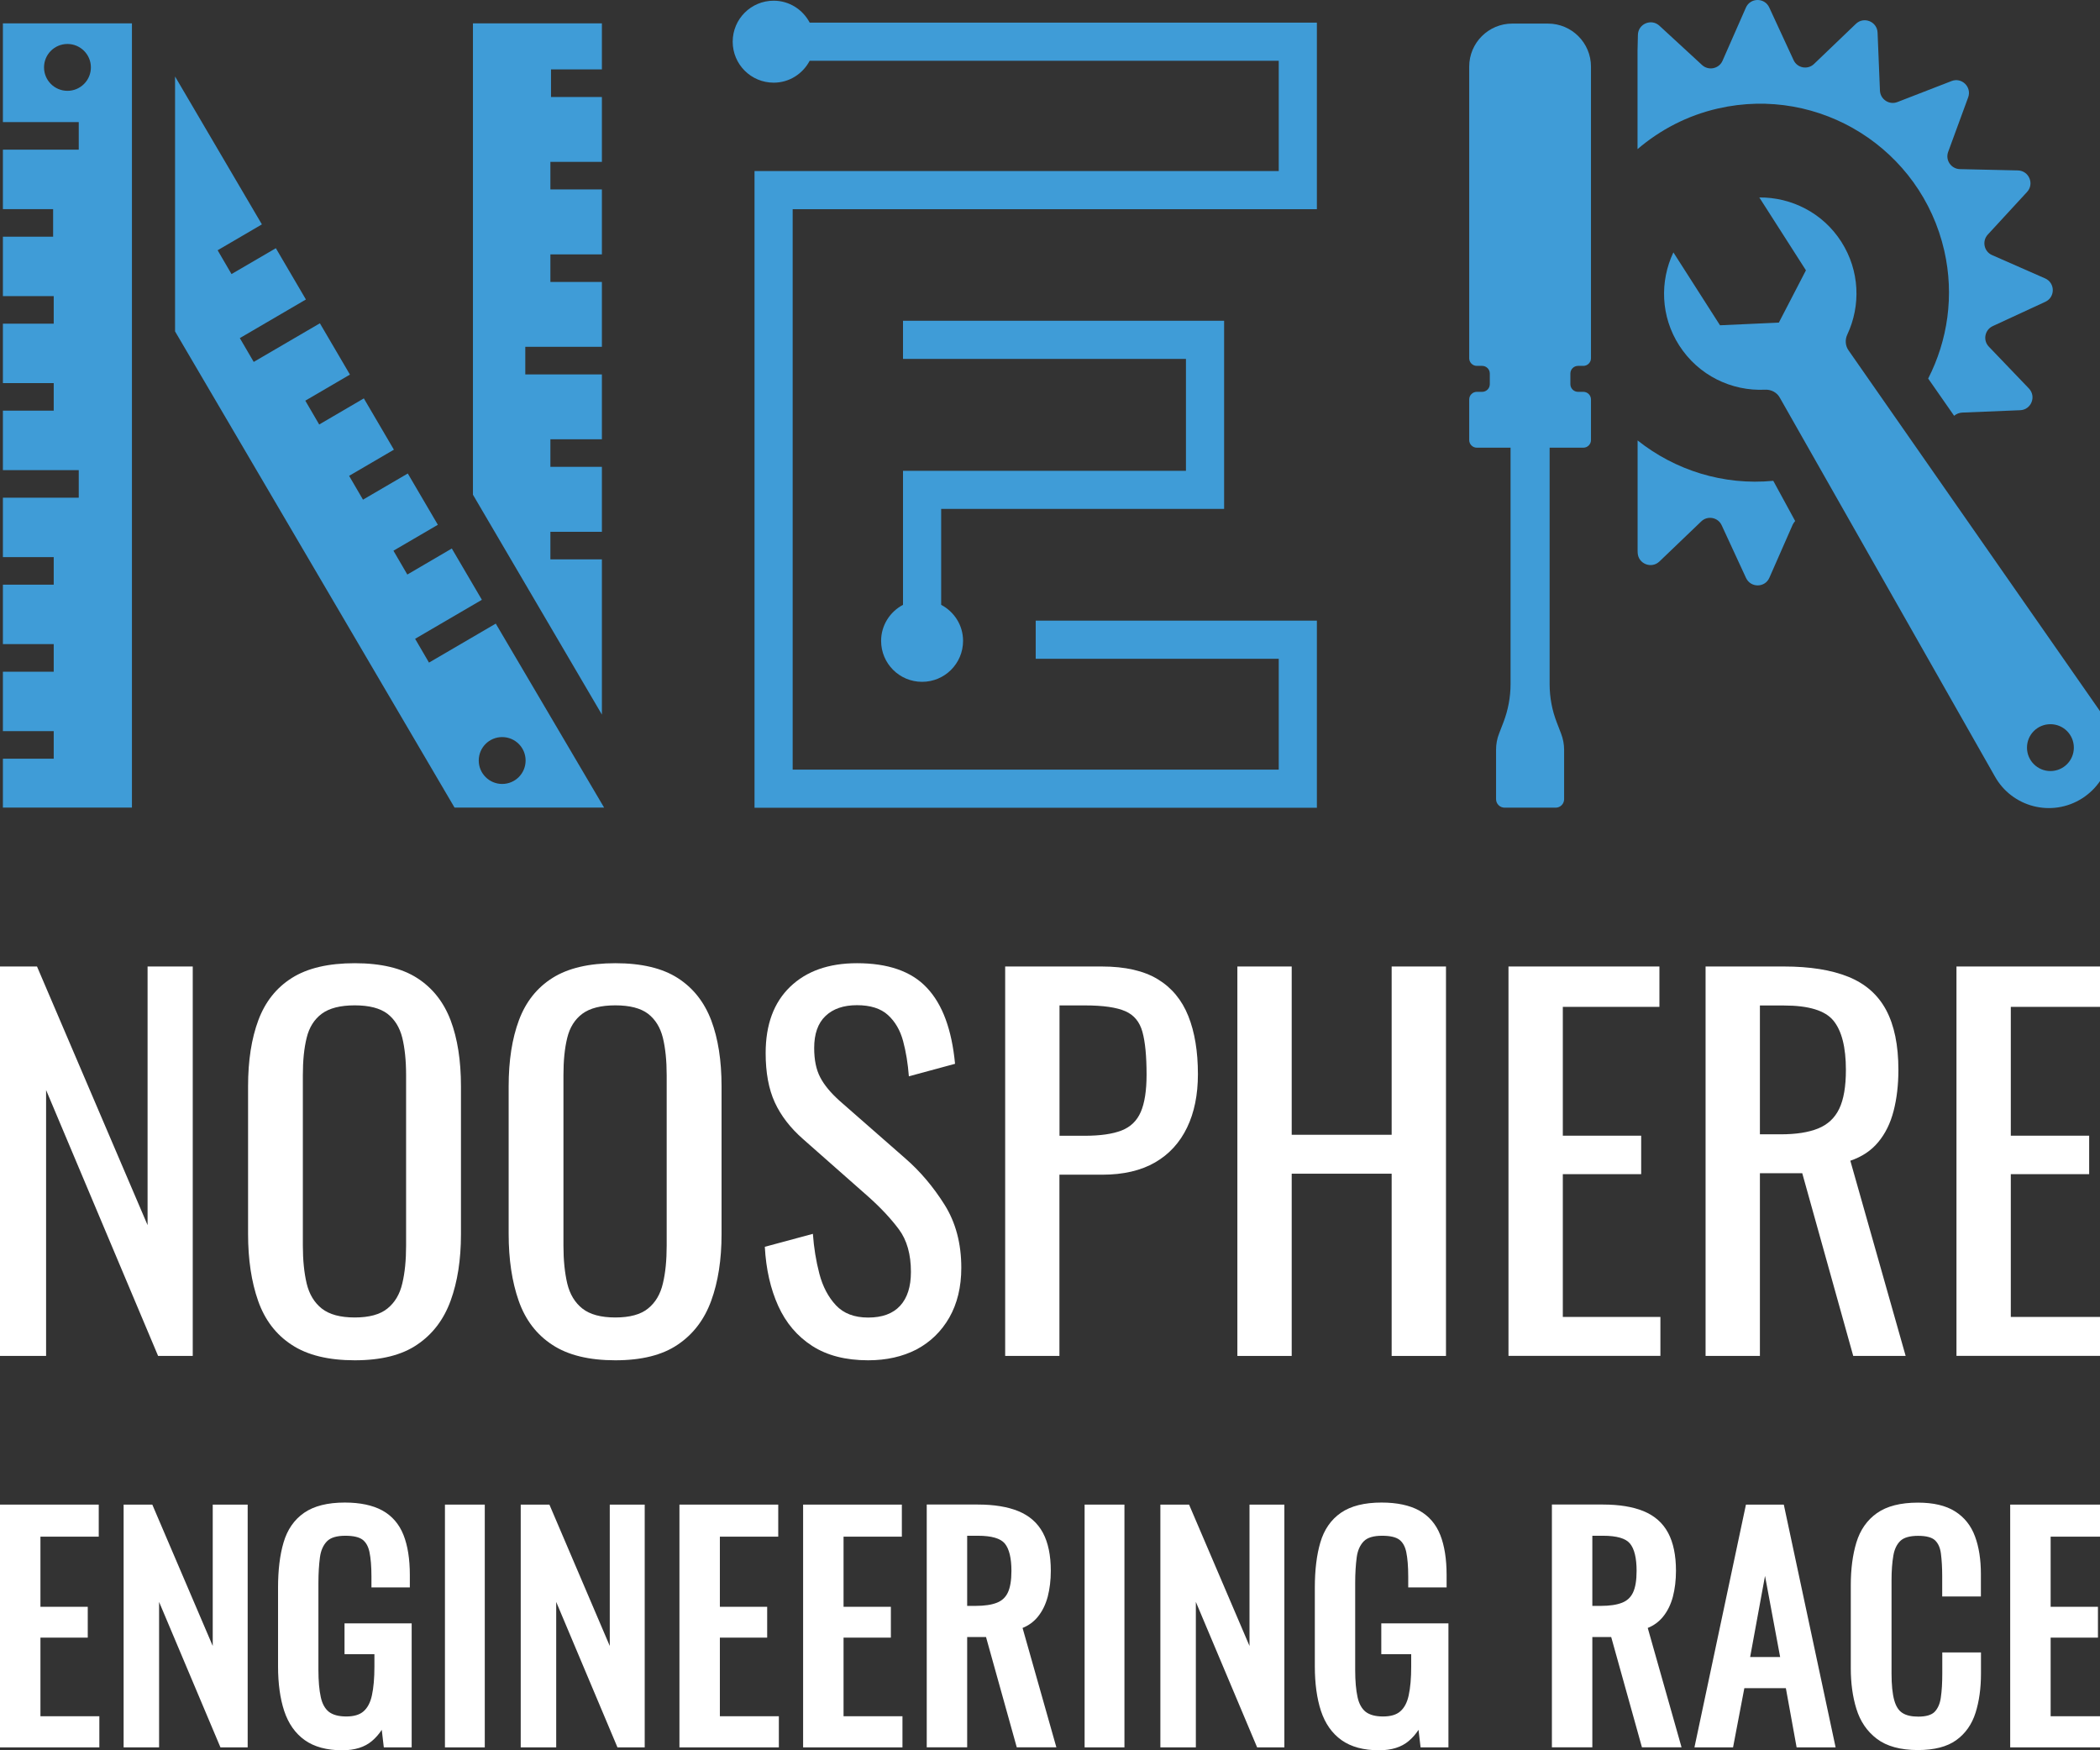<?xml version="1.0" encoding="UTF-8"?> <svg xmlns="http://www.w3.org/2000/svg" width="156" height="130" viewBox="0 0 156 130" fill="none"><rect x="0" y="0" width="156" height="130" fill="#333333" stroke="none"/><g clip-path="url(#clip0_2039_3678)"><path d="M0 100.711V71.785H2.749L10.963 90.995V71.785H14.318V100.711H11.745L3.424 80.962V100.711H0Z" fill="white"></path><path d="M26.352 101.034C24.402 101.034 22.838 100.654 21.676 99.889C20.508 99.13 19.675 98.041 19.176 96.624C18.677 95.207 18.428 93.546 18.428 91.642V80.679C18.428 78.774 18.683 77.136 19.193 75.77C19.703 74.404 20.536 73.355 21.693 72.63C22.849 71.904 24.402 71.541 26.352 71.541C28.302 71.541 29.85 71.91 30.995 72.647C32.14 73.384 32.962 74.432 33.477 75.787C33.987 77.142 34.243 78.774 34.243 80.679V91.676C34.243 93.558 33.987 95.201 33.477 96.602C32.967 98.007 32.14 99.096 30.995 99.867C29.855 100.649 28.308 101.034 26.352 101.034ZM26.352 97.854C27.424 97.854 28.234 97.633 28.778 97.191C29.328 96.749 29.697 96.131 29.884 95.332C30.076 94.533 30.167 93.597 30.167 92.526V79.846C30.167 78.774 30.071 77.85 29.884 77.079C29.691 76.309 29.322 75.713 28.778 75.294C28.228 74.88 27.424 74.671 26.352 74.671C25.281 74.671 24.465 74.88 23.903 75.294C23.342 75.713 22.968 76.309 22.781 77.079C22.588 77.856 22.498 78.774 22.498 79.846V92.526C22.498 93.597 22.594 94.533 22.781 95.332C22.974 96.131 23.348 96.749 23.903 97.191C24.465 97.633 25.281 97.854 26.352 97.854Z" fill="white"></path><path d="M45.711 101.034C43.761 101.034 42.196 100.654 41.034 99.889C39.866 99.13 39.033 98.041 38.534 96.624C38.035 95.207 37.786 93.546 37.786 91.642V80.679C37.786 78.774 38.041 77.136 38.551 75.77C39.062 74.404 39.895 73.355 41.051 72.63C42.208 71.904 43.761 71.541 45.711 71.541C47.66 71.541 49.208 71.91 50.353 72.647C51.498 73.384 52.32 74.432 52.836 75.787C53.346 77.142 53.601 78.774 53.601 80.679V91.676C53.601 93.558 53.346 95.201 52.836 96.602C52.326 98.007 51.498 99.096 50.353 99.867C49.208 100.649 47.66 101.034 45.711 101.034ZM45.711 97.854C46.782 97.854 47.593 97.633 48.137 97.191C48.687 96.749 49.055 96.131 49.242 95.332C49.435 94.533 49.525 93.597 49.525 92.526V79.846C49.525 78.774 49.429 77.85 49.242 77.079C49.049 76.309 48.681 75.713 48.137 75.294C47.587 74.88 46.782 74.671 45.711 74.671C44.639 74.671 43.823 74.88 43.262 75.294C42.701 75.713 42.327 76.309 42.139 77.079C41.947 77.856 41.856 78.774 41.856 79.846V92.526C41.856 93.597 41.952 94.533 42.139 95.332C42.332 96.131 42.706 96.749 43.262 97.191C43.823 97.633 44.639 97.854 45.711 97.854Z" fill="white"></path><path d="M64.49 101.034C62.823 101.034 61.434 100.677 60.329 99.963C59.224 99.249 58.385 98.262 57.812 96.998C57.24 95.734 56.905 94.272 56.815 92.605L60.386 91.642C60.459 92.668 60.618 93.654 60.867 94.606C61.117 95.559 61.531 96.341 62.097 96.947C62.664 97.554 63.464 97.86 64.49 97.86C65.538 97.86 66.326 97.571 66.865 96.987C67.403 96.403 67.669 95.564 67.669 94.47C67.669 93.161 67.369 92.106 66.774 91.307C66.179 90.508 65.43 89.709 64.523 88.898L59.666 84.613C58.713 83.78 58.011 82.867 57.557 81.881C57.103 80.894 56.877 79.67 56.877 78.219C56.877 76.099 57.483 74.461 58.696 73.293C59.909 72.125 61.565 71.541 63.662 71.541C64.807 71.541 65.81 71.689 66.677 71.989C67.545 72.29 68.27 72.743 68.854 73.367C69.438 73.985 69.903 74.767 70.249 75.708C70.594 76.649 70.827 77.748 70.946 79.013L67.516 79.942C67.443 78.99 67.301 78.117 67.086 77.318C66.87 76.518 66.496 75.878 65.963 75.39C65.43 74.903 64.66 74.659 63.662 74.659C62.664 74.659 61.882 74.925 61.321 75.464C60.76 75.997 60.482 76.79 60.482 77.839C60.482 78.718 60.629 79.443 60.93 80.016C61.224 80.588 61.712 81.172 62.375 81.767L67.267 86.053C68.361 87.005 69.325 88.144 70.158 89.465C70.991 90.786 71.411 92.35 71.411 94.164C71.411 95.593 71.11 96.823 70.521 97.86C69.925 98.897 69.109 99.685 68.072 100.235C67.046 100.762 65.85 101.034 64.49 101.034Z" fill="white"></path><path d="M74.67 100.711V71.785H81.846C83.586 71.785 84.969 72.103 86.007 72.732C87.044 73.361 87.798 74.274 88.274 75.464C88.75 76.654 88.988 78.094 88.988 79.783C88.988 81.308 88.722 82.629 88.183 83.746C87.645 84.862 86.857 85.73 85.808 86.336C84.76 86.942 83.45 87.249 81.88 87.249H78.7V100.711H74.67ZM78.706 84.358H80.565C81.733 84.358 82.645 84.227 83.314 83.967C83.983 83.706 84.459 83.247 84.743 82.589C85.026 81.937 85.174 81.013 85.174 79.823C85.174 78.445 85.072 77.386 84.867 76.643C84.663 75.9 84.244 75.39 83.598 75.107C82.951 74.823 81.954 74.676 80.599 74.676H78.706V84.358Z" fill="white"></path><path d="M91.919 100.711V71.785H95.955V84.284H103.38V71.785H107.416V100.711H103.38V87.175H95.955V100.711H91.919Z" fill="white"></path><path d="M112.059 100.711V71.785H123.271V74.784H116.095V84.352H121.916V87.209H116.095V97.814H123.344V100.705H112.059V100.711Z" fill="white"></path><path d="M126.7 100.711V71.785H132.522C134.449 71.785 136.042 72.04 137.306 72.55C138.57 73.061 139.505 73.882 140.112 75.016C140.718 76.15 141.024 77.629 141.024 79.46C141.024 80.577 140.905 81.597 140.667 82.516C140.429 83.434 140.049 84.205 139.522 84.834C139.001 85.463 138.309 85.922 137.453 86.211L141.563 100.711H137.669L133.882 87.141H130.736V100.711H126.7ZM130.736 84.25H132.272C133.417 84.25 134.341 84.108 135.055 83.819C135.77 83.53 136.291 83.048 136.626 82.357C136.96 81.665 137.124 80.702 137.124 79.466C137.124 77.777 136.813 76.558 136.195 75.804C135.577 75.05 134.353 74.682 132.516 74.682H130.736V84.25Z" fill="white"></path><path d="M145.338 100.711V71.785H156.55V74.784H149.374V84.352H155.195V87.209H149.374V97.814H156.624V100.705H145.338V100.711Z" fill="white"></path><path d="M3.004 121.633H6.519V119.343H3.004V114.134H7.335V111.753H0V129.785H7.38V127.472H3.004V121.633Z" fill="white"></path><path d="M15.803 122.251L11.314 111.753H9.183V129.784H11.818V118.98L16.376 129.784H18.399V111.753H15.803V122.251Z" fill="white"></path><path d="M25.593 122.863H27.814V123.787C27.814 124.638 27.752 125.358 27.627 125.924C27.514 126.452 27.304 126.848 27.004 127.109C26.715 127.364 26.284 127.489 25.723 127.489C25.156 127.489 24.725 127.37 24.43 127.143C24.141 126.911 23.937 126.548 23.83 126.055C23.71 125.516 23.654 124.836 23.654 124.026V117.558C23.654 116.855 23.694 116.22 23.767 115.665C23.835 115.16 24.011 114.763 24.294 114.474C24.561 114.202 25.02 114.066 25.655 114.066C26.25 114.066 26.681 114.168 26.936 114.361C27.191 114.559 27.355 114.854 27.446 115.273C27.542 115.733 27.593 116.345 27.593 117.082V117.904H30.445V116.974C30.445 115.795 30.286 114.797 29.974 114.009C29.651 113.193 29.118 112.581 28.393 112.184C27.684 111.799 26.749 111.6 25.615 111.6C24.34 111.6 23.325 111.855 22.594 112.36C21.857 112.87 21.341 113.613 21.063 114.571C20.791 115.489 20.655 116.617 20.655 117.921V123.765C20.655 125.04 20.808 126.151 21.109 127.069C21.421 128.016 21.936 128.747 22.639 129.246C23.336 129.745 24.277 130 25.422 130C26.352 130 27.095 129.768 27.633 129.308C27.916 129.07 28.155 128.793 28.359 128.481L28.512 129.785H30.581V120.573H25.593V122.863Z" fill="white"></path><path d="M36.012 111.753H33.053V129.785H36.012V111.753Z" fill="white"></path><path d="M45.297 122.251L40.813 111.753H38.682V129.785H41.318V118.981L45.869 129.785H47.893V111.753H45.297V122.251Z" fill="white"></path><path d="M53.476 121.633H56.99V119.343H53.476V114.134H57.812V111.753H50.472V129.785H57.858V127.472H53.476V121.633Z" fill="white"></path><path d="M62.664 121.633H66.179V119.343H62.664V114.134H66.995V111.753H59.66V129.785H67.04V127.472H62.664V121.633Z" fill="white"></path><path d="M77.085 120.097C77.425 119.684 77.674 119.179 77.833 118.584C77.98 118.011 78.06 117.365 78.06 116.668C78.06 115.517 77.861 114.571 77.476 113.851C77.079 113.108 76.461 112.57 75.639 112.235C74.846 111.912 73.837 111.748 72.641 111.748H68.843V129.779H71.847V121.588H73.247L75.531 129.779H78.473L75.962 120.914C76.416 120.732 76.79 120.454 77.085 120.097ZM71.847 114.066H72.641C73.655 114.066 74.324 114.259 74.642 114.644C74.97 115.041 75.135 115.727 75.135 116.674C75.135 117.377 75.044 117.921 74.863 118.295C74.693 118.646 74.432 118.89 74.063 119.037C73.667 119.196 73.139 119.275 72.488 119.275H71.847V114.066Z" fill="white"></path><path d="M83.53 111.753H80.571V129.784H83.53V111.753Z" fill="white"></path><path d="M92.82 122.251L88.331 111.753H86.199V129.784H88.835V118.98L93.387 129.784H95.41V111.753H92.82V122.251Z" fill="white"></path><path d="M102.61 122.863H104.832V123.787C104.832 124.638 104.77 125.358 104.645 125.924C104.532 126.452 104.322 126.848 104.021 127.109C103.732 127.364 103.302 127.489 102.74 127.489C102.174 127.489 101.743 127.37 101.448 127.143C101.159 126.911 100.955 126.548 100.847 126.055C100.728 125.516 100.671 124.836 100.671 124.026V117.558C100.671 116.855 100.711 116.22 100.785 115.665C100.853 115.16 101.029 114.763 101.312 114.474C101.578 114.202 102.038 114.066 102.672 114.066C103.268 114.066 103.698 114.168 103.953 114.361C104.209 114.559 104.373 114.854 104.464 115.273C104.56 115.733 104.611 116.345 104.611 117.082V117.904H107.462V116.974C107.462 115.795 107.303 114.797 106.992 114.009C106.669 113.193 106.136 112.581 105.41 112.184C104.702 111.799 103.766 111.6 102.633 111.6C101.357 111.6 100.343 111.855 99.611 112.36C98.874 112.87 98.359 113.613 98.081 114.571C97.809 115.489 97.673 116.617 97.673 117.921V123.765C97.673 125.04 97.826 126.151 98.126 127.069C98.438 128.016 98.954 128.747 99.657 129.246C100.354 129.745 101.295 130 102.44 130C103.37 130 104.112 129.768 104.651 129.308C104.934 129.07 105.172 128.793 105.376 128.481L105.529 129.785H107.598V120.573H102.61V122.863Z" fill="white"></path><path d="M123.526 120.097C123.866 119.684 124.116 119.179 124.274 118.584C124.422 118.011 124.501 117.365 124.501 116.668C124.501 115.517 124.303 114.571 123.917 113.851C123.52 113.108 122.903 112.57 122.081 112.235C121.287 111.912 120.278 111.748 119.082 111.748H115.284V129.779H118.288V121.588H119.689L121.973 129.779H124.915L122.404 120.914C122.857 120.732 123.231 120.454 123.526 120.097ZM118.288 114.066H119.082C120.097 114.066 120.766 114.259 121.083 114.644C121.412 115.041 121.576 115.727 121.576 116.674C121.576 117.377 121.485 117.921 121.304 118.295C121.134 118.646 120.873 118.89 120.505 119.037C120.108 119.196 119.581 119.275 118.929 119.275H118.288V114.066Z" fill="white"></path><path d="M129.699 111.753L125.873 129.785H128.741L129.58 125.386H132.664L133.463 129.785H136.36L132.511 111.753H129.699ZM132.239 123.073H130.011L131.116 117.048L132.239 123.073Z" fill="white"></path><path d="M145.225 112.252C144.544 111.821 143.615 111.606 142.476 111.606C141.183 111.606 140.163 111.867 139.432 112.383C138.7 112.898 138.185 113.635 137.901 114.571C137.629 115.466 137.487 116.532 137.487 117.734V123.901C137.487 125.006 137.623 126.021 137.901 126.916C138.185 127.846 138.695 128.6 139.426 129.15C140.157 129.705 141.183 129.983 142.476 129.983C143.683 129.983 144.635 129.739 145.315 129.252C145.996 128.764 146.483 128.078 146.755 127.211C147.022 126.372 147.158 125.397 147.158 124.309V122.733H144.284V124.309C144.284 124.983 144.25 125.579 144.176 126.083C144.114 126.537 143.955 126.894 143.717 127.143C143.484 127.381 143.076 127.5 142.498 127.5C141.994 127.5 141.597 127.41 141.313 127.222C141.041 127.047 140.843 126.735 140.718 126.293C140.582 125.811 140.514 125.136 140.514 124.292V117.371C140.514 116.668 140.56 116.05 140.65 115.534C140.73 115.058 140.911 114.695 141.177 114.44C141.438 114.196 141.88 114.072 142.493 114.072C143.088 114.072 143.507 114.185 143.74 114.4C143.983 114.633 144.125 114.95 144.182 115.387C144.244 115.869 144.278 116.43 144.278 117.065V118.578H147.152V116.912C147.152 115.835 147.005 114.894 146.715 114.117C146.421 113.312 145.916 112.683 145.225 112.252Z" fill="white"></path><path d="M152.333 127.472V121.633H155.848V119.343H152.333V114.134H156.67V111.753H149.329V129.784H156.709V127.472H152.333Z" fill="white"></path><path d="M111.136 59.354V55.687C111.136 55.273 111.209 54.865 111.362 54.48L111.686 53.641C112.031 52.739 112.213 51.776 112.213 50.806V32.288H115.115V50.812C115.115 51.781 115.291 52.739 115.642 53.646L115.965 54.485C116.113 54.871 116.192 55.279 116.192 55.693V59.36C116.192 59.706 115.909 59.989 115.563 59.989H111.776C111.419 59.989 111.136 59.706 111.136 59.354Z" fill="#3F9CD7"></path><path d="M97.826 1.679H60.148C59.638 0.715 58.635 0.052 57.473 0.052C55.789 0.052 54.429 1.413 54.429 3.096C54.429 4.78 55.789 6.14 57.473 6.14C58.64 6.14 59.638 5.477 60.148 4.513H94.992V12.704H56.05V59.996H97.826V46.097H76.938V48.931H94.992V57.161H58.884V15.538H97.826V1.679Z" fill="#3F9CD7"></path><path d="M90.934 37.798V23.825H67.081V26.659H88.099V34.969H67.081V44.923C66.117 45.433 65.454 46.437 65.454 47.599C65.454 49.282 66.814 50.642 68.498 50.642C70.182 50.642 71.542 49.282 71.542 47.599C71.542 46.431 70.879 45.433 69.915 44.923V37.798H90.934Z" fill="#3F9CD7"></path><path d="M112.338 1.752C110.575 1.752 109.141 3.181 109.141 4.949V7.959V26.608C109.141 26.92 109.396 27.175 109.707 27.175H110.104C110.416 27.175 110.671 27.43 110.671 27.742V28.536C110.671 28.848 110.416 29.103 110.104 29.103H109.707C109.396 29.103 109.141 29.358 109.141 29.669V32.685C109.141 32.997 109.396 33.252 109.707 33.252H117.621C117.932 33.252 118.187 32.997 118.187 32.685V29.669C118.187 29.358 117.932 29.103 117.621 29.103H117.224C116.912 29.103 116.657 28.848 116.657 28.536V27.742C116.657 27.43 116.912 27.175 117.224 27.175H117.621C117.932 27.175 118.187 26.92 118.187 26.608V7.959V4.949C118.187 3.187 116.759 1.752 114.99 1.752H112.338Z" fill="#3F9CD7"></path><path d="M131.729 35.712C128.016 36.069 124.434 34.924 121.65 32.713V40.881L121.656 41.057C121.69 41.873 122.671 42.27 123.266 41.709L126.378 38.727C126.848 38.274 127.625 38.421 127.897 39.016L129.705 42.927C130.051 43.67 131.111 43.664 131.44 42.91L133.174 38.965C133.22 38.863 133.288 38.778 133.356 38.699L131.729 35.712Z" fill="#3F9CD7"></path><path d="M155.944 52.74L137.329 26.036C137.08 25.69 137.046 25.237 137.227 24.851C138.236 22.703 138.157 20.107 136.785 17.959C135.408 15.805 133.072 14.648 130.692 14.665L134.155 20.078L132.143 23.961L127.772 24.16L124.309 18.746C123.289 20.895 123.362 23.508 124.74 25.656C126.174 27.895 128.64 29.063 131.117 28.944C131.57 28.921 132.007 29.148 132.222 29.55L148.173 57.637C149.454 59.967 152.436 60.727 154.68 59.293C156.902 57.87 157.481 54.883 155.944 52.74ZM152.317 57.269C151.359 57.269 150.576 56.492 150.576 55.529C150.576 54.565 151.353 53.789 152.317 53.789C153.28 53.789 154.057 54.565 154.057 55.529C154.057 56.492 153.28 57.269 152.317 57.269Z" fill="#3F9CD7"></path><path d="M145.764 30.644L150.072 30.468C150.888 30.434 151.285 29.454 150.724 28.859L147.742 25.747C147.288 25.276 147.436 24.5 148.031 24.222L151.942 22.414C152.685 22.068 152.673 21.008 151.925 20.679L147.98 18.945C147.385 18.684 147.22 17.907 147.663 17.425L150.582 14.257C151.137 13.656 150.724 12.681 149.902 12.658L145.594 12.562C144.942 12.545 144.494 11.893 144.721 11.281L146.206 7.234C146.489 6.463 145.73 5.72 144.97 6.021L140.951 7.579C140.345 7.818 139.681 7.381 139.653 6.729L139.477 2.421C139.443 1.605 138.463 1.202 137.868 1.769L134.756 4.751C134.285 5.204 133.509 5.057 133.236 4.462L131.428 0.551C131.082 -0.192 130.022 -0.181 129.694 0.568L127.959 4.513C127.698 5.108 126.922 5.272 126.44 4.83L123.271 1.911C122.671 1.356 121.69 1.769 121.673 2.591L121.645 3.787V11.077C123.317 9.648 125.34 8.577 127.63 8.056C135.186 6.332 142.708 11.066 144.432 18.622C145.191 21.96 144.681 25.288 143.236 28.116L145.163 30.882C145.327 30.746 145.531 30.656 145.764 30.644Z" fill="#3F9CD7"></path><path d="M0.216 1.735V9.07H5.85V11.117H0.216V15.532H3.946V17.579H0.216V21.994H3.991V24.041H0.216V28.456H3.991V30.503H0.216V34.918H5.85V36.965H0.216V41.38H3.991V43.427H0.216V47.842H3.991V49.889H0.216V54.304H3.991V56.35H0.216V59.984H9.801V1.735H0.216ZM5.011 6.746C4.053 6.746 3.271 5.97 3.271 5.006C3.271 4.042 4.048 3.266 5.011 3.266C5.969 3.266 6.752 4.042 6.752 5.006C6.752 5.97 5.969 6.746 5.011 6.746Z" fill="#3F9CD7"></path><path d="M36.828 46.318L31.868 49.214L30.837 47.446L35.797 44.549L33.563 40.74L30.259 42.673L29.227 40.904L32.526 38.977L30.293 35.168L26.965 37.112L25.934 35.343L29.261 33.399L27.028 29.59L23.712 31.529L22.68 29.76L25.996 27.822L23.763 24.012L18.848 26.881L17.816 25.112L22.725 22.244L20.492 18.435L17.198 20.356L16.167 18.588L19.455 16.666L13.004 5.681V24.613L33.767 59.984H44.877L36.828 46.318ZM37.304 58.227C36.346 58.227 35.564 57.45 35.564 56.487C35.564 55.523 36.341 54.746 37.304 54.746C38.268 54.746 39.045 55.523 39.045 56.487C39.045 57.45 38.268 58.227 37.304 58.227Z" fill="#3F9CD7"></path><path d="M44.712 12.024V7.205H40.932V5.153H44.712V1.735H35.133V36.743L44.712 53.074V41.545H40.886V39.498H44.712V34.675H40.886V32.628H44.712V27.81H39.021V25.758H44.712V20.94H40.886V18.894H44.712V14.07H40.886V12.024H44.712Z" fill="#3F9CD7"></path></g><defs><clipPath id="clip0_2039_3678"><rect width="156" height="130" fill="white"></rect></clipPath></defs></svg> 